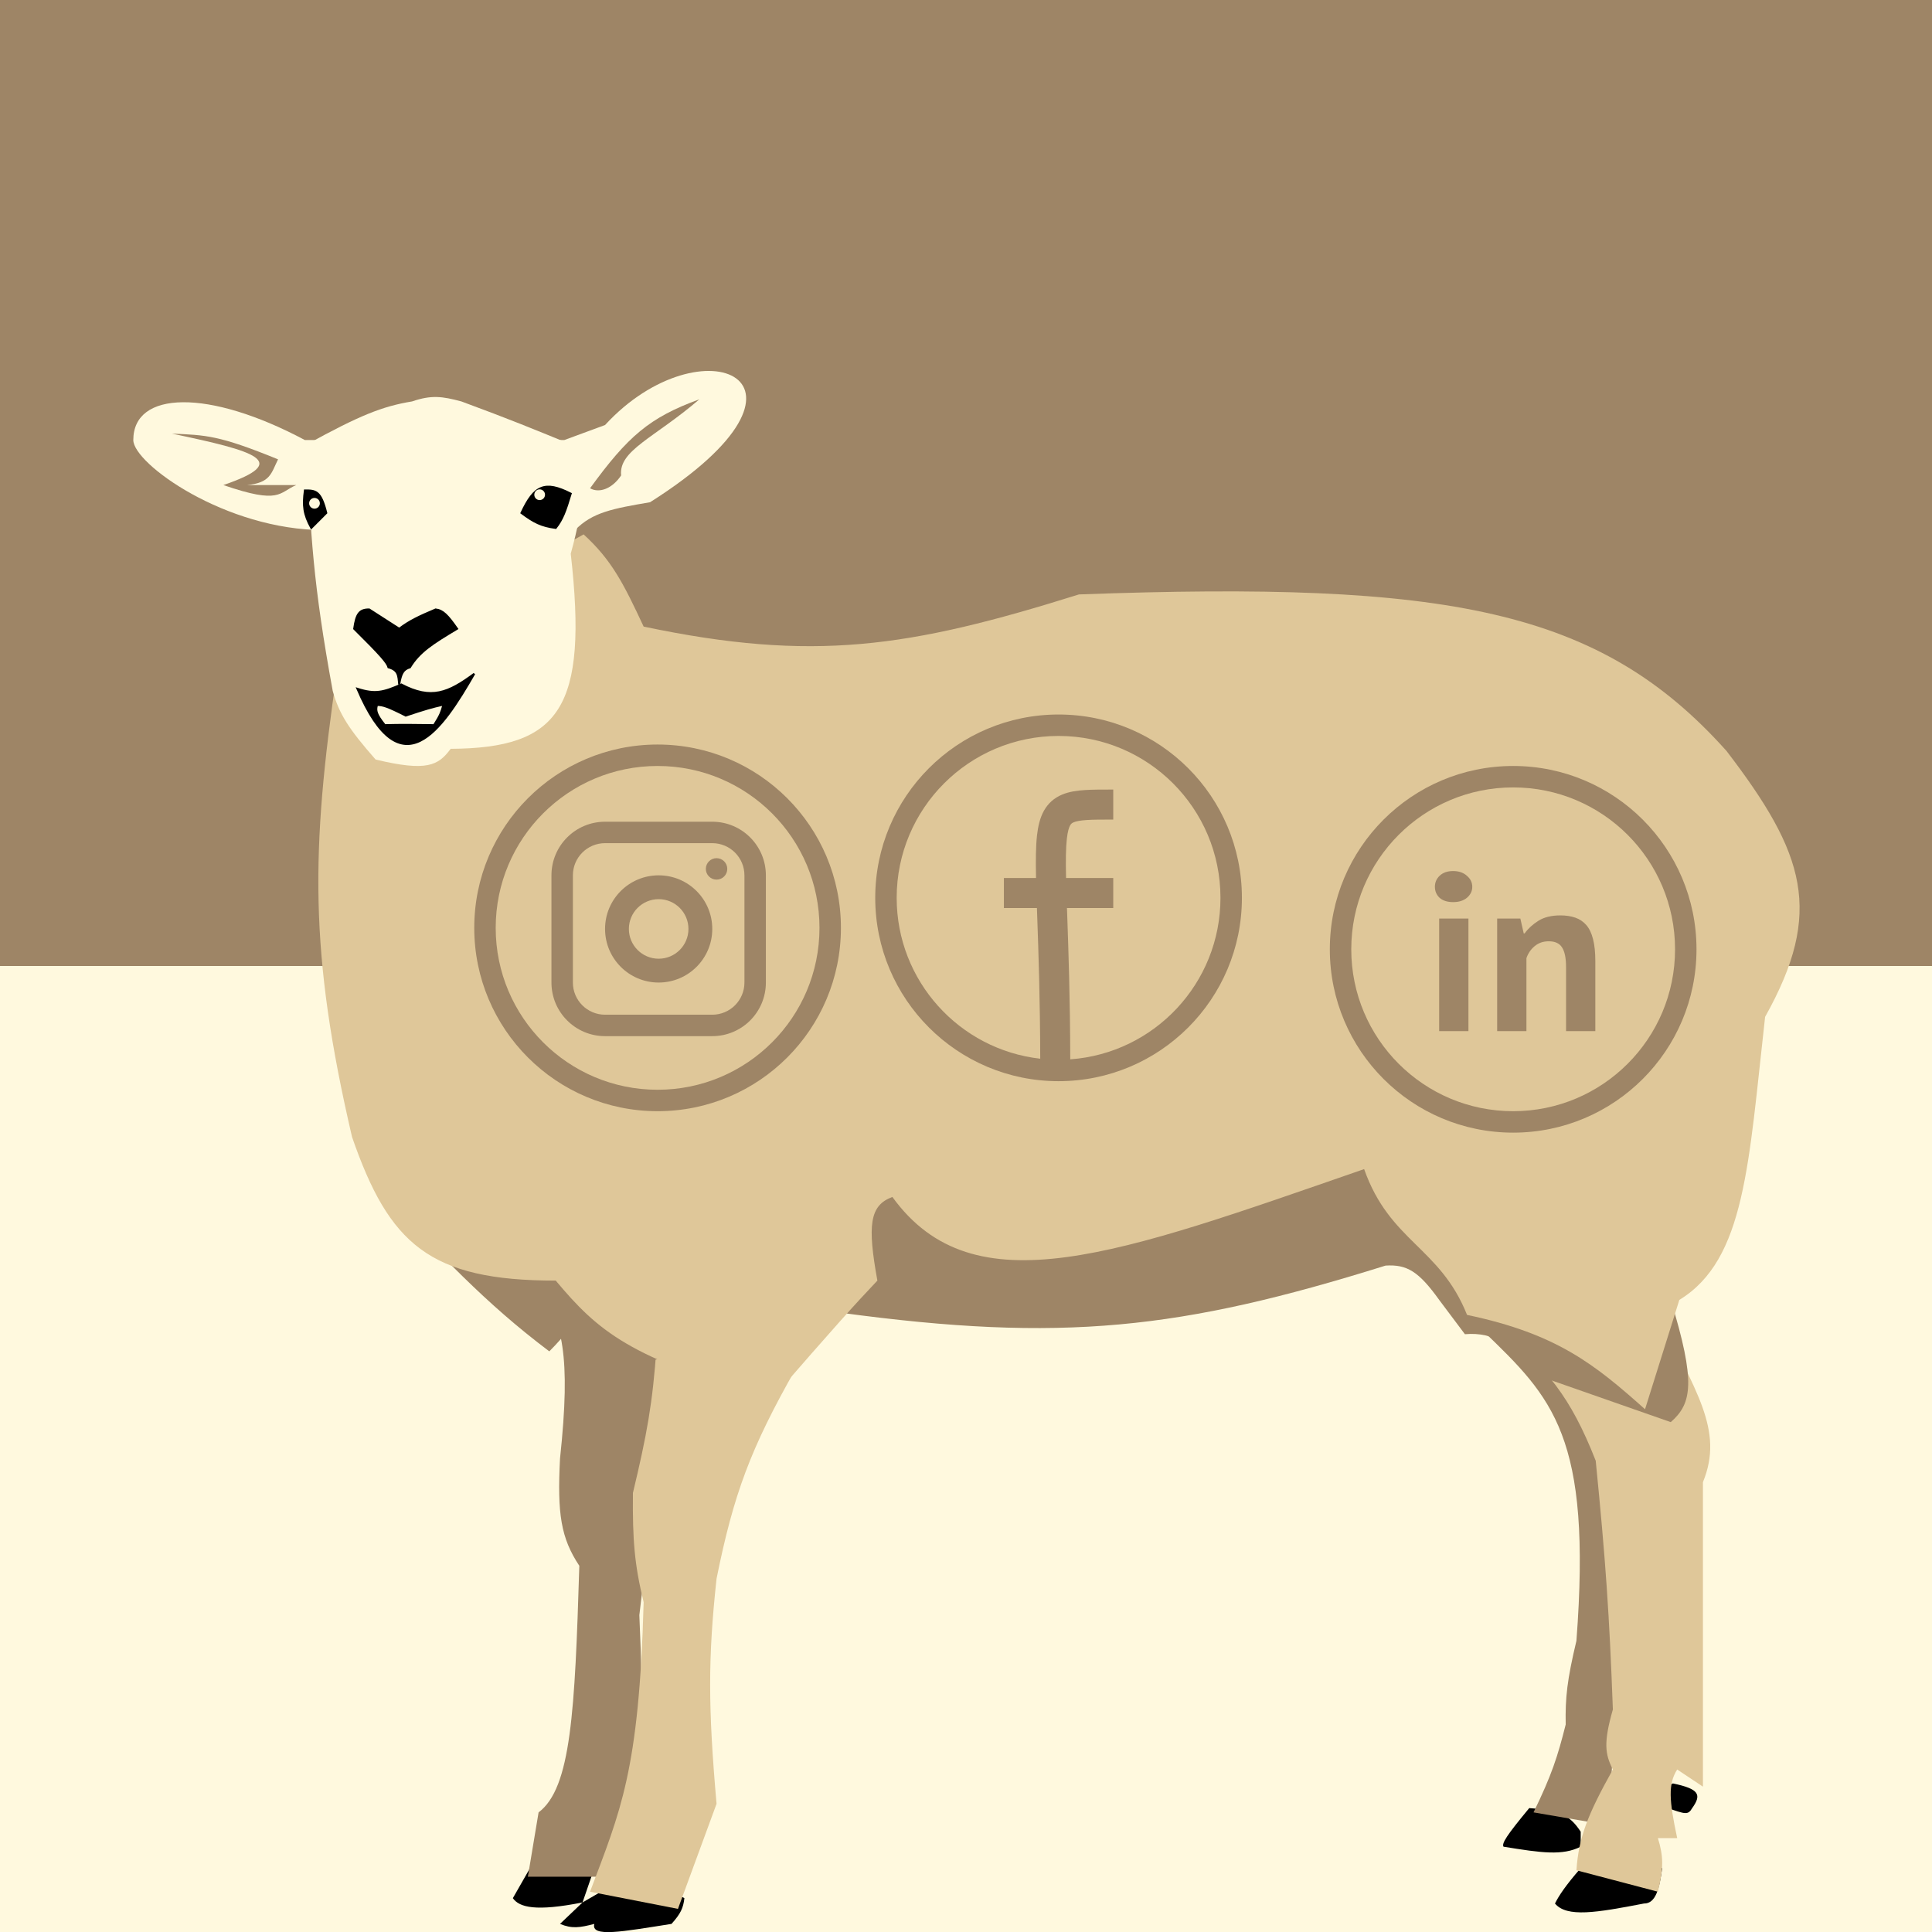 <svg width="1000" height="1000" viewBox="0 0 1000 1000" fill="none" xmlns="http://www.w3.org/2000/svg">
<rect x="0" y="0" width="1000" height="1000" fill="#333333" stroke="none"/>
<g clip-path="url(#clip0_188_2)">
<rect width="1000" height="1000" fill="#9E8566"/>
<rect y="500" width="1000" height="500" fill="#FFF9DE"/>
<path d="M274.328 966.944C283.364 964.42 290.431 964.278 307.625 966.944L301.52 984.702L318.724 974.713C333.583 973.569 341.427 975.12 354.24 982.483C353.654 987.61 352.309 990.522 347.58 995.801C322.085 999.819 305.694 1002.92 307.625 995.801C300.019 997.807 295.949 998.369 289.867 995.801L301.52 984.702C277.416 989.488 268.817 987.31 265.449 982.483L274.328 966.944Z" fill="black"/>
<path d="M778.214 955.846C777.217 954.114 779.764 950.086 791.533 935.868C808.609 937.037 813.074 940.443 818.17 948.076V955.846C808.732 960.587 797.99 959.055 778.214 955.846Z" fill="black"/>
<path d="M804.852 985.257C806.909 981.11 810.351 975.943 818.17 966.944C834.638 964.357 843.873 966.067 860.346 966.944C858.883 977.599 857.046 985.306 850.912 985.257C826.262 990.027 810.944 992.585 804.852 985.257Z" fill="black"/>
<path d="M863.12 935.868C860.442 928.123 861.209 925.415 865.895 923.104C879.774 925.985 880.742 929.031 875.884 935.868C873.651 939.703 872.203 938.882 863.12 935.868Z" fill="black"/>
<path d="M289.866 754.957C295.636 700.856 291.028 684.939 278.767 663.947L349.8 675.046L330.932 835.978C333.036 882.548 332.179 914.762 330.932 971.384H273.218C275.456 957.939 276.692 950.554 278.767 938.088C295.65 925.449 297.537 885.741 299.855 810.451C290.29 796.039 288.4 783.507 289.866 754.957Z" fill="#9E8566"/>
<path d="M767.633 688.863L767.115 688.364L847.027 698.353L832.598 944.747L793.752 938.088C803.075 918.95 806.251 909.211 810.401 892.582C810.141 878.746 811.117 869.57 815.95 849.297C824.026 743.193 803.668 723.579 767.633 688.863Z" fill="#9E8566"/>
<path d="M327.602 772.715C334.796 742.74 337.855 726.129 339.811 697.243L411.953 708.342C388.433 749.693 379.668 773.548 370.887 817.111C366.444 858.193 366.494 883.705 370.887 933.648L350.909 988.032L305.404 979.153C321.152 937.321 330.818 916.713 333.151 829.319C328.394 809.797 327.375 797.209 327.602 772.715Z" fill="#DFC799"/>
<path d="M825.939 756.067C812.839 722.753 800.863 708.73 775.994 687.255L858.125 679.485C877.119 719.617 892.652 739.937 881.433 767.166V924.769L868.114 915.89C863.33 923.375 863.939 931.971 868.114 951.406H858.125C861.006 960.786 861.157 966.806 858.125 979.153L815.95 968.055C817.146 951.13 821.615 939.511 834.818 915.89C830.675 907.893 829.972 901.801 834.818 884.813C833.023 835.886 831.082 807.723 825.939 756.067Z" fill="#DFC799"/>
<path d="M284.317 699.463C250.58 674.001 229.409 650.884 192.197 611.782L403.075 551.849L772.665 572.936L864.785 672.826C877.854 715.502 875.757 726.466 864.785 736.089L798.193 712.781C782.459 696.307 773.683 689.293 758.237 690.584L744.918 672.826C734.295 658.029 728.213 654.381 717.171 655.068C611.189 688.201 549.733 694.994 435.261 679.485L334.262 705.012C324.179 710.907 316.55 705.986 298.746 679.485C295.827 686.533 292.825 690.847 284.317 699.463Z" fill="#9E8566"/>
<path d="M333.152 324.323C322.701 301.937 316.617 289.885 302.075 276.598L174.439 347.631C160.885 440.386 159.965 492.917 182.208 588.475C201.428 644.008 222.395 662.849 287.647 662.837C309.604 688.989 325.84 703.232 399.745 723.88C432.426 686.267 442.635 674.956 454.129 662.837C448.971 634.328 449.998 623.915 461.898 619.552C503.94 677.545 578.337 649.4 706.072 605.123C719.391 642.859 745.249 645.292 759.347 680.595C805.87 690.325 825.54 706.293 851.466 729.43L869.225 672.826C903.43 651.952 905.029 602.378 913.62 526.321C944.057 471.95 934.378 441.907 893.642 388.696C827.926 315.27 749.644 300.665 558.458 307.675C470.4 335.284 421.071 342.816 333.152 324.323Z" fill="#DFC799"/>
<path d="M297.636 274.379H167.779C116.725 274.379 69 239.972 69 227.764C69 202.236 107.846 201.126 157.791 227.764H292.086L313.174 219.995C363.119 165.61 436.371 196.686 336.481 259.95C317.239 263.241 306.569 265.155 297.636 274.379Z" fill="#FFF9DE"/>
<path d="M172.219 357.619C162.073 302.278 160.55 275.879 158.9 229.983C186.033 215.085 197.772 210.321 213.285 207.785C223.254 204.367 228.844 205.109 238.812 207.785C264.412 217.24 275.351 221.773 295.416 229.983C302.905 247.603 302.746 260.092 295.416 286.587C304.486 366.462 289.816 387.274 233.262 387.586C226.826 396.302 220.929 399.476 194.417 393.136C180.596 377.406 175.507 369.549 172.219 357.619Z" fill="#FFF9DE"/>
<path d="M295.415 255.51C292.732 264.459 291.131 268.909 287.646 273.268C280.128 272.272 276.316 270.277 269.888 265.499C276.533 251.205 281.968 248.693 295.415 255.51Z" fill="black"/>
<path d="M161.12 273.268L168.889 265.499C166.043 253.93 163.34 253.845 157.79 253.845C156.75 261.76 157.169 266.061 161.12 273.268Z" fill="black"/>
<path d="M225.493 315.444C216.534 319.234 212.029 321.392 206.625 325.433L191.087 315.444C186.048 315.402 184.388 317.696 183.317 325.433C197.425 339.407 200.392 342.989 201.076 345.411C206.271 346.849 206.175 349.671 206.625 354.29C207.555 348.557 208.685 346.489 212.174 345.411C217.097 337.335 223.884 333.046 236.592 325.433C231.771 318.526 229.266 315.875 225.493 315.444Z" fill="black"/>
<path d="M295.415 255.51C292.732 264.459 291.131 268.909 287.646 273.268C280.128 272.272 276.316 270.277 269.888 265.499C276.533 251.205 281.968 248.693 295.415 255.51Z" stroke="black"/>
<path d="M161.12 273.268L168.889 265.499C166.043 253.93 163.34 253.845 157.79 253.845C156.75 261.76 157.169 266.061 161.12 273.268Z" stroke="black"/>
<path d="M225.493 315.444C216.534 319.234 212.029 321.392 206.625 325.433L191.087 315.444C186.048 315.402 184.388 317.696 183.317 325.433C197.425 339.407 200.392 342.989 201.076 345.411C206.271 346.849 206.175 349.671 206.625 354.29C207.555 348.557 208.685 346.489 212.174 345.411C217.097 337.335 223.884 333.046 236.592 325.433C231.771 318.526 229.266 315.875 225.493 315.444Z" stroke="black"/>
<path d="M245.471 348.74C232.065 358.655 223.23 362.451 207.735 354.29C198.366 358.365 194.235 359.469 184.982 356.509C207.735 409.784 228.823 377.597 245.471 348.74Z" fill="black" stroke="black"/>
<path d="M209.954 370.938C200.184 365.953 198.15 365.504 195.526 365.389C194.898 367.799 195.234 369.559 199.41 374.823C207.534 374.62 213.256 374.65 224.383 374.823C227.648 369.694 227.996 368.216 228.822 365.389C224.159 366.42 220.153 367.519 209.954 370.938Z" fill="#FFF9DE"/>
<circle cx="162.785" cy="260.505" r="2.775" fill="#FFF9DE"/>
<circle cx="279.323" cy="256.065" r="2.775" fill="#FFF9DE"/>
<path d="M305.404 252.736C324.957 225.87 336.11 216.092 362.008 206.676C338.597 226.784 320.147 233.077 321.498 246.077C317.058 252.736 310.399 255.511 305.404 252.736Z" fill="#9E8566"/>
<path d="M143.917 237.752C113.065 225.16 106.553 225.223 88.978 224.434C132.262 233.535 151.211 238.846 115.615 251.071C145.302 261.3 144.205 254.896 153.351 251.071H127.823C140.009 249.918 140.354 244.993 143.917 237.752Z" fill="#9E8566"/>
<path fill-rule="evenodd" clip-rule="evenodd" d="M340.367 564.058C386.646 564.058 424.163 526.541 424.163 480.262C424.163 433.982 386.646 396.466 340.367 396.466C294.087 396.466 256.57 433.982 256.57 480.262C256.57 526.541 294.087 564.058 340.367 564.058ZM340.367 575.156C392.776 575.156 435.261 532.671 435.261 480.262C435.261 427.853 392.776 385.367 340.367 385.367C287.958 385.367 245.472 427.853 245.472 480.262C245.472 532.671 287.958 575.156 340.367 575.156Z" fill="#9E8566"/>
<path fill-rule="evenodd" clip-rule="evenodd" d="M368.669 436.421H313.175C303.98 436.421 296.527 443.875 296.527 453.069V508.563C296.527 517.758 303.98 525.212 313.175 525.212H368.669C377.863 525.212 385.317 517.758 385.317 508.563V453.069C385.317 443.875 377.863 436.421 368.669 436.421ZM313.175 425.322C297.851 425.322 285.428 437.745 285.428 453.069V508.563C285.428 523.888 297.851 536.31 313.175 536.31H368.669C383.993 536.31 396.416 523.888 396.416 508.563V453.069C396.416 437.745 383.993 425.322 368.669 425.322H313.175Z" fill="#9E8566"/>
<path fill-rule="evenodd" clip-rule="evenodd" d="M340.922 496.231C349.435 496.231 356.337 489.33 356.337 480.816C356.337 472.303 349.435 465.401 340.922 465.401C332.408 465.401 325.507 472.303 325.507 480.816C325.507 489.33 332.408 496.231 340.922 496.231ZM340.922 508.563C356.246 508.563 368.669 496.141 368.669 480.816C368.669 465.492 356.246 453.069 340.922 453.069C325.598 453.069 313.175 465.492 313.175 480.816C313.175 496.141 325.598 508.563 340.922 508.563Z" fill="#9E8566"/>
<circle cx="370.888" cy="449.74" r="5.549" fill="#9E8566"/>
<path fill-rule="evenodd" clip-rule="evenodd" d="M538.424 547.988C538.343 516.703 537.513 492.893 536.879 474.706V474.706L536.853 473.961L536.845 473.707C536.801 472.444 536.757 471.205 536.715 469.99H536.708H536.559H536.409H536.259H536.109H535.959H535.81H535.66H535.51H535.361H535.211H535.061H534.912H534.762H534.613H534.463H534.314H534.164H534.015H533.866H533.716H533.567H533.418H533.269H533.119H532.97H532.821H532.672H532.524H532.375H532.226H532.077H531.929H531.78H531.632H531.483H531.335H531.187H531.038H530.89H530.742H530.594H530.446H530.299H530.151H530.003H529.856H529.709H529.561H529.414H529.267H529.12H528.973H528.826H528.68H528.533H528.387H528.24H528.094H527.948H527.802H527.656H527.511H527.365H527.22H527.074H526.929H526.784H526.639H526.494H526.35H526.205H526.061H525.917H525.773H525.629H525.485H525.341H525.198H525.055H524.912H524.769H524.626H524.483H524.341H524.199H524.057H523.915H523.773H523.631H523.49H523.349H523.208H523.067H522.926H522.786H522.645H522.505H522.366H522.226H522.086H521.947H521.808H521.669H521.531H521.392H521.254H521.116H520.978H520.841H520.703H520.566H520.429H520.292H520.156H520.02H519.884H519.748H519.612V454.452H519.748H519.884H520.02H520.156H520.292H520.429H520.566H520.703H520.841H520.978H521.116H521.254H521.392H521.531H521.669H521.808H521.947H522.086H522.226H522.366H522.505H522.645H522.786H522.926H523.067H523.208H523.349H523.49H523.631H523.773H523.915H524.057H524.199H524.341H524.483H524.626H524.769H524.912H525.055H525.198H525.341H525.485H525.629H525.773H525.917H526.061H526.205H526.35H526.494H526.639H526.784H526.929H527.074H527.22H527.365H527.511H527.656H527.802H527.948H528.094H528.24H528.387H528.533H528.68H528.826H528.973H529.12H529.267H529.414H529.561H529.709H529.856H530.003H530.151H530.299H530.446H530.594H530.742H530.89H531.038H531.187H531.335H531.483H531.632H531.78H531.929H532.077H532.226H532.375H532.524H532.672H532.821H532.97H533.119H533.269H533.418H533.567H533.716H533.866H534.015H534.164H534.314H534.463H534.613H534.762H534.912H535.061H535.211H535.361H535.51H535.66H535.81H535.959H536.109H536.25C536.053 445.274 536.12 437.984 536.764 432.323C537.297 427.646 538.288 423.303 540.34 419.635C542.547 415.688 545.723 412.978 549.692 411.303C553.361 409.755 557.494 409.186 561.63 408.923C565.572 408.672 570.2 408.673 575.306 408.674H575.306L576.216 408.674L576.216 424.212L575.589 424.212H575.589C570.212 424.212 566.047 424.212 562.615 424.43C559.012 424.659 556.967 425.098 555.732 425.62C554.796 426.014 554.341 426.433 553.901 427.219C553.306 428.283 552.636 430.275 552.203 434.079C551.651 438.932 551.593 445.46 551.794 454.452H551.813H551.953H552.093H552.233H552.372H552.511H552.65H552.789H552.927H553.066H553.204H553.342H553.479H553.617H553.754H553.891H554.028H554.164H554.3H554.436H554.572H554.708H554.843H554.978H555.113H555.248H555.382H555.517H555.65H555.784H555.917H556.051H556.184H556.316H556.449H556.581H556.713H556.844H556.975H557.106H557.237H557.368H557.498H557.628H557.758H557.887H558.016H558.145H558.273H558.402H558.529H558.657H558.784H558.912H559.038H559.165H559.291H559.417H559.542H559.667H559.792H559.917H560.041H560.165H560.289H560.412H560.535H560.658H560.78H560.902H561.024H561.145H561.266H561.387H561.507H561.627H561.747H561.866H561.985H562.104H562.222H562.34H562.458H562.575H562.692H562.808H562.924H563.04H563.155H563.27H563.385H563.499H563.613H563.727H563.84H563.953H564.065H564.177H564.289H564.4H564.511H564.621H564.731H564.841H564.95H565.059H565.168H565.276H565.383H565.491H565.597H565.704H565.81H565.915H566.021H566.125H566.23H566.334H566.437H566.54H566.643H566.745H566.847H566.948H567.049H567.149H567.249H567.349H567.448H567.547H567.645H567.743H567.84H567.937H568.033H568.129H568.225H568.32H568.414H568.508H568.602H568.695H568.788H568.88H568.972H569.063H569.154H569.244H569.334H569.423H569.512H569.601H569.688H569.776H569.863H569.949H570.035H570.12H570.205H570.29H570.373H570.457H570.54H570.622H570.704H570.785H570.866H570.946H571.026H571.105H571.184H571.262H571.339H571.416H571.493H571.569H571.644H571.719H571.794H571.867H571.941H572.013H572.086H572.157H572.228H572.299H572.369H572.438H572.507H572.575H572.643H572.71H572.777H572.843H572.908H572.973H573.037H573.101H573.164H573.227H573.289H573.35H573.411H573.471H573.53H573.589H573.648H573.706H573.763H573.819H573.875H573.931H573.985H574.039H574.093H574.146H574.198H574.25H574.301H574.351H574.401H574.45H574.499H574.547H574.594H574.641H574.687H574.732H574.777H574.821H574.864H574.907H574.949H574.991H575.032H575.072H575.111H575.15H575.188H575.226H575.263H575.299H575.335H575.369H575.404H575.437H575.47H575.502H575.534H575.564H575.595H575.624H575.653H575.681H575.708H575.735H575.761H575.786H575.811H575.835H575.858H575.88H575.902H575.923H575.943H575.963H575.982H576H576.018H576.034H576.05H576.066H576.08H576.094H576.107H576.12H576.131H576.142H576.152H576.162H576.17H576.178H576.186H576.192H576.198H576.203H576.207H576.21H576.213H576.215H576.216C576.216 454.452 576.216 454.452 576.216 462.221C576.216 469.99 576.216 469.99 576.216 469.99H576.215H576.213H576.21H576.207H576.203H576.198H576.192H576.186H576.178H576.17H576.162H576.152H576.142H576.131H576.12H576.107H576.094H576.08H576.066H576.05H576.034H576.018H576H575.982H575.963H575.943H575.923H575.902H575.88H575.858H575.835H575.811H575.786H575.761H575.735H575.708H575.681H575.653H575.624H575.595H575.564H575.534H575.502H575.47H575.437H575.404H575.369H575.335H575.299H575.263H575.226H575.188H575.15H575.111H575.072H575.032H574.991H574.949H574.907H574.864H574.821H574.777H574.732H574.687H574.641H574.594H574.547H574.499H574.45H574.401H574.351H574.301H574.25H574.198H574.146H574.093H574.039H573.985H573.931H573.875H573.819H573.763H573.706H573.648H573.589H573.53H573.471H573.411H573.35H573.289H573.227H573.164H573.101H573.037H572.973H572.908H572.843H572.777H572.71H572.643H572.575H572.507H572.438H572.369H572.299H572.228H572.157H572.086H572.013H571.941H571.867H571.794H571.719H571.644H571.569H571.493H571.416H571.339H571.262H571.184H571.105H571.026H570.946H570.866H570.785H570.704H570.622H570.54H570.457H570.373H570.29H570.205H570.12H570.035H569.949H569.863H569.776H569.688H569.601H569.512H569.423H569.334H569.244H569.154H569.063H568.972H568.88H568.788H568.695H568.602H568.508H568.414H568.32H568.225H568.129H568.033H567.937H567.84H567.743H567.645H567.547H567.448H567.349H567.249H567.149H567.049H566.948H566.847H566.745H566.643H566.54H566.437H566.334H566.23H566.125H566.021H565.915H565.81H565.704H565.597H565.491H565.383H565.276H565.168H565.059H564.95H564.841H564.731H564.621H564.511H564.4H564.289H564.177H564.065H563.953H563.84H563.727H563.613H563.499H563.385H563.27H563.155H563.04H562.924H562.808H562.692H562.575H562.458H562.34H562.222H562.104H561.985H561.866H561.747H561.627H561.507H561.387H561.266H561.145H561.024H560.902H560.78H560.658H560.535H560.412H560.289H560.165H560.041H559.917H559.792H559.667H559.542H559.417H559.291H559.165H559.038H558.912H558.784H558.657H558.529H558.402H558.273H558.145H558.016H557.887H557.758H557.628H557.498H557.368H557.237H557.106H556.975H556.844H556.713H556.581H556.449H556.316H556.184H556.051H555.917H555.784H555.65H555.517H555.382H555.248H555.113H554.978H554.843H554.708H554.572H554.436H554.3H554.164H554.028H553.891H553.754H553.617H553.479H553.342H553.204H553.066H552.927H552.789H552.65H552.511H552.372H552.263C552.302 471.107 552.342 472.25 552.382 473.42L552.409 474.187C553.046 492.469 553.887 516.591 553.963 548.304C597.419 545.205 631.71 508.968 631.71 464.723C631.71 418.444 594.194 380.927 547.914 380.927C501.635 380.927 464.118 418.444 464.118 464.723C464.118 507.793 496.613 543.274 538.424 547.988ZM642.809 464.723C642.809 517.132 600.323 559.618 547.914 559.618C495.505 559.618 453.02 517.132 453.02 464.723C453.02 412.314 495.505 369.828 547.914 369.828C600.323 369.828 642.809 412.314 642.809 464.723Z" fill="#9E8566"/>
<path fill-rule="evenodd" clip-rule="evenodd" d="M783.209 575.156C829.489 575.156 867.005 537.639 867.005 491.36C867.005 445.081 829.489 407.564 783.209 407.564C736.93 407.564 699.413 445.081 699.413 491.36C699.413 537.639 736.93 575.156 783.209 575.156ZM783.209 586.255C835.618 586.255 878.104 543.769 878.104 491.36C878.104 438.951 835.618 396.465 783.209 396.465C730.8 396.465 688.314 438.951 688.314 491.36C688.314 543.769 730.8 586.255 783.209 586.255Z" fill="#9E8566"/>
<path d="M744.912 475.439H760.062V533.708H744.912V475.439ZM742.698 459.007C742.698 456.754 743.514 454.851 745.146 453.297C746.855 451.665 749.186 450.85 752.138 450.85C755.09 450.85 757.46 451.665 759.247 453.297C761.111 454.851 762.043 456.754 762.043 459.007C762.043 461.26 761.111 463.164 759.247 464.718C757.46 466.194 755.09 466.932 752.138 466.932C749.186 466.932 746.855 466.194 745.146 464.718C743.514 463.164 742.698 461.26 742.698 459.007Z" fill="#9E8566"/>
<path d="M810.588 533.708V500.611C810.588 495.872 809.889 492.454 808.49 490.356C807.169 488.258 804.877 487.209 801.614 487.209C798.74 487.209 796.292 488.064 794.272 489.773C792.33 491.405 790.932 493.464 790.077 495.95V533.708H774.927V475.439H786.931L788.679 483.131H789.145C790.932 480.644 793.301 478.469 796.254 476.604C799.206 474.74 803.013 473.808 807.674 473.808C810.549 473.808 813.113 474.196 815.366 474.973C817.619 475.75 819.522 477.032 821.076 478.819C822.63 480.606 823.795 483.053 824.572 486.16C825.349 489.19 825.738 492.959 825.738 497.465V533.708H810.588Z" fill="#9E8566"/>
</g>
<defs>
<clipPath id="clip0_188_2">
<rect width="1000" height="1000" fill="white"/>
</clipPath>
</defs>
</svg>
